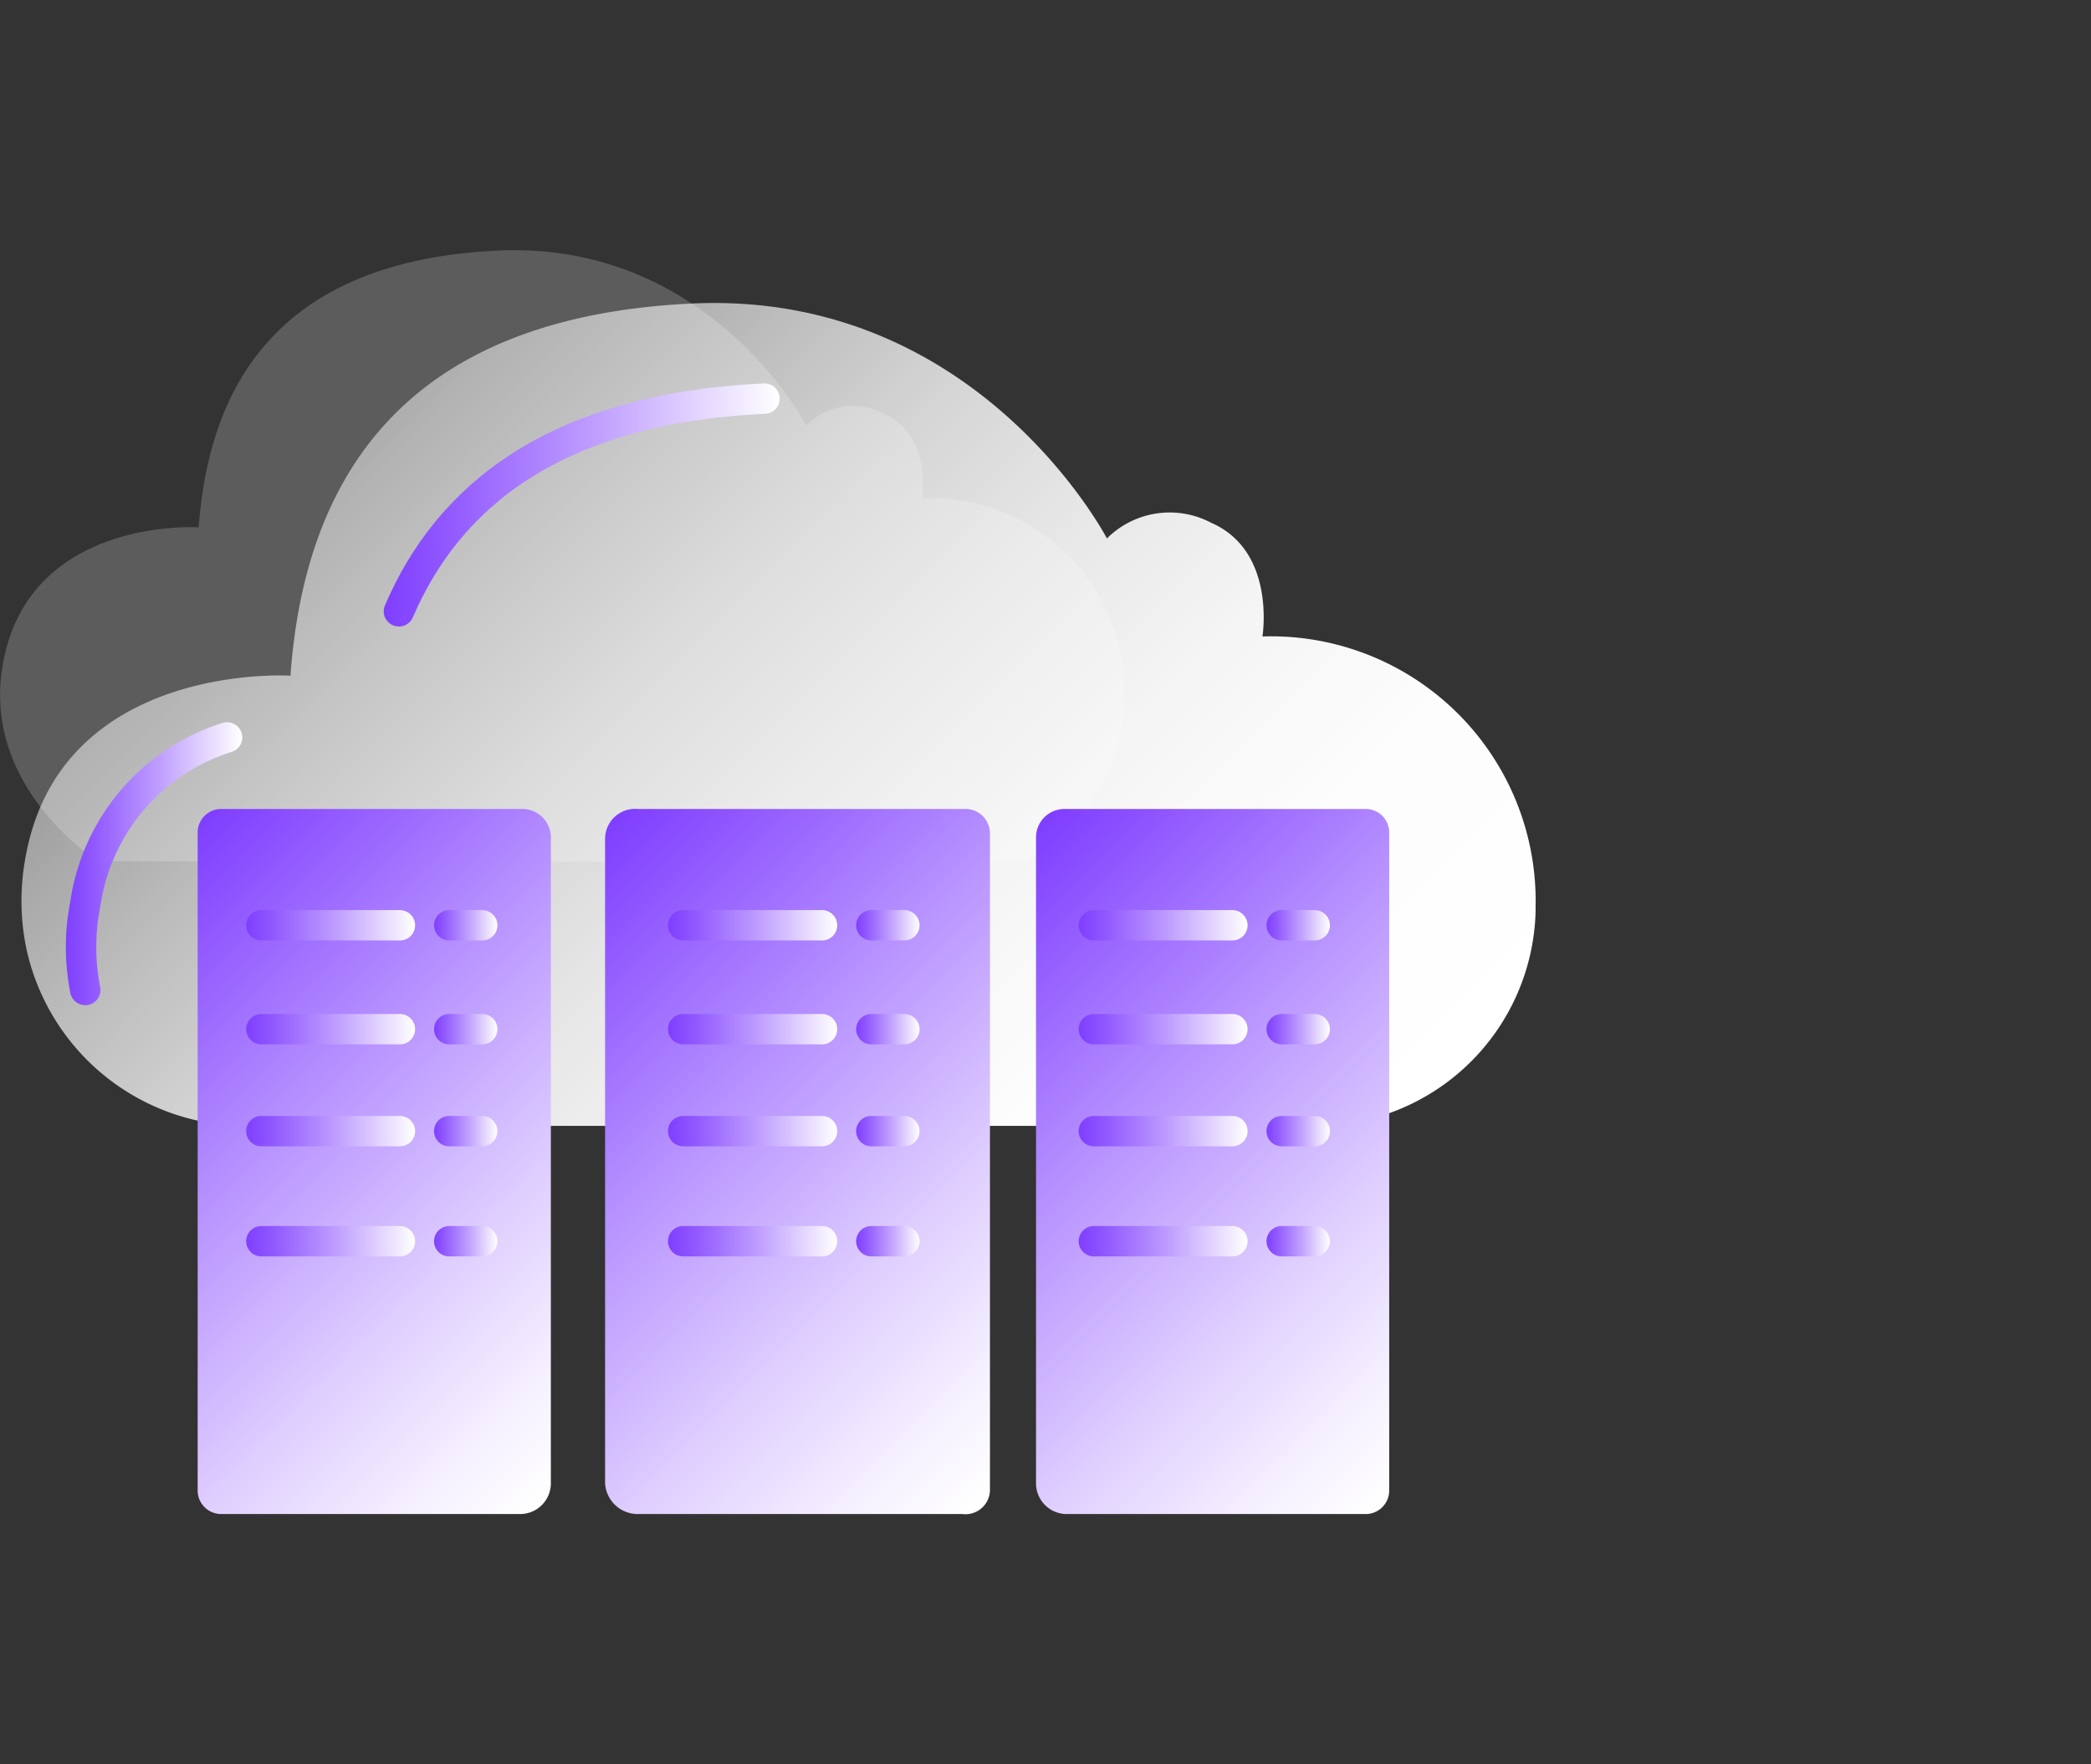 <svg id="图层_1" data-name="图层 1" xmlns="http://www.w3.org/2000/svg" xmlns:xlink="http://www.w3.org/1999/xlink" viewBox="0 0 64 54"><rect x="0" y="0" width="64" height="54" fill="#333333" stroke="none"/><defs><style>.cls-1{fill:#fff;opacity:0.2;}.cls-2{fill:url(#未命名的渐变_6);}.cls-10,.cls-11,.cls-12,.cls-13,.cls-16,.cls-17,.cls-18,.cls-19,.cls-20,.cls-21,.cls-22,.cls-23,.cls-24,.cls-25,.cls-26,.cls-27,.cls-28,.cls-29,.cls-3,.cls-30,.cls-31,.cls-4,.cls-6,.cls-7,.cls-8,.cls-9{fill:none;stroke-linecap:round;stroke-linejoin:round;stroke-width:0.93px;}.cls-3{stroke:url(#未命名的渐变_14);}.cls-4{stroke:url(#未命名的渐变_14-2);}.cls-5{fill:url(#未命名的渐变_64);}.cls-6{stroke:url(#未命名的渐变_14-3);}.cls-7{stroke:url(#未命名的渐变_14-4);}.cls-8{stroke:url(#未命名的渐变_14-5);}.cls-9{stroke:url(#未命名的渐变_14-6);}.cls-10{stroke:url(#未命名的渐变_14-7);}.cls-11{stroke:url(#未命名的渐变_14-8);}.cls-12{stroke:url(#未命名的渐变_14-9);}.cls-13{stroke:url(#未命名的渐变_14-10);}.cls-14{fill:url(#未命名的渐变_64-2);}.cls-15{fill:url(#未命名的渐变_64-3);}.cls-16{stroke:url(#未命名的渐变_14-11);}.cls-17{stroke:url(#未命名的渐变_14-12);}.cls-18{stroke:url(#未命名的渐变_14-13);}.cls-19{stroke:url(#未命名的渐变_14-14);}.cls-20{stroke:url(#未命名的渐变_14-15);}.cls-21{stroke:url(#未命名的渐变_14-16);}.cls-22{stroke:url(#未命名的渐变_14-17);}.cls-23{stroke:url(#未命名的渐变_14-18);}.cls-24{stroke:url(#未命名的渐变_14-19);}.cls-25{stroke:url(#未命名的渐变_14-20);}.cls-26{stroke:url(#未命名的渐变_14-21);}.cls-27{stroke:url(#未命名的渐变_14-22);}.cls-28{stroke:url(#未命名的渐变_14-23);}.cls-29{stroke:url(#未命名的渐变_14-24);}.cls-30{stroke:url(#未命名的渐变_14-25);}.cls-31{stroke:url(#未命名的渐变_14-26);}</style><linearGradient id="未命名的渐变_6" x1="37.82" y1="41.19" x2="11.47" y2="14.84" gradientTransform="translate(-0.72 -0.84) rotate(0.26)" gradientUnits="userSpaceOnUse"><stop offset="0" stop-color="#fff"/><stop offset="0.22" stop-color="#fff" stop-opacity="0.99"/><stop offset="0.39" stop-color="#fff" stop-opacity="0.95"/><stop offset="0.55" stop-color="#fff" stop-opacity="0.88"/><stop offset="0.7" stop-color="#fff" stop-opacity="0.79"/><stop offset="0.84" stop-color="#fff" stop-opacity="0.67"/><stop offset="0.98" stop-color="#fff" stop-opacity="0.53"/><stop offset="1" stop-color="#fff" stop-opacity="0.5"/></linearGradient><linearGradient id="未命名的渐变_14" x1="11.74" y1="15.45" x2="23.86" y2="15.45" gradientUnits="userSpaceOnUse"><stop offset="0" stop-color="#7f3eff"/><stop offset="0.17" stop-color="#925aff"/><stop offset="0.55" stop-color="#c1a1ff"/><stop offset="1" stop-color="#fff"/></linearGradient><linearGradient id="未命名的渐变_14-2" x1="1.99" y1="26.43" x2="7.38" y2="26.43" xlink:href="#未命名的渐变_14"/><linearGradient id="未命名的渐变_64" x1="19.26" y1="43.4" x2="3.54" y2="27.69" gradientUnits="userSpaceOnUse"><stop offset="0" stop-color="#fff"/><stop offset="0.12" stop-color="#f6f1ff"/><stop offset="0.33" stop-color="#decdff"/><stop offset="0.62" stop-color="#b792ff"/><stop offset="0.98" stop-color="#8242ff"/><stop offset="1" stop-color="#7f3eff"/></linearGradient><linearGradient id="未命名的渐变_14-3" x1="7.53" y1="28.32" x2="12.71" y2="28.32" xlink:href="#未命名的渐变_14"/><linearGradient id="未命名的渐变_14-4" x1="13.28" y1="28.32" x2="15.23" y2="28.32" xlink:href="#未命名的渐变_14"/><linearGradient id="未命名的渐变_14-5" x1="7.53" y1="31.5" x2="12.71" y2="31.5" xlink:href="#未命名的渐变_14"/><linearGradient id="未命名的渐变_14-6" x1="13.28" y1="31.5" x2="15.23" y2="31.5" xlink:href="#未命名的渐变_14"/><linearGradient id="未命名的渐变_14-7" x1="7.53" y1="34.62" x2="12.71" y2="34.62" xlink:href="#未命名的渐变_14"/><linearGradient id="未命名的渐变_14-8" x1="13.28" y1="34.62" x2="15.23" y2="34.62" xlink:href="#未命名的渐变_14"/><linearGradient id="未命名的渐变_14-9" x1="7.53" y1="37.99" x2="12.71" y2="37.99" xlink:href="#未命名的渐变_14"/><linearGradient id="未命名的渐变_14-10" x1="13.28" y1="37.99" x2="15.23" y2="37.99" xlink:href="#未命名的渐变_14"/><linearGradient id="未命名的渐变_64-2" x1="45.04" y1="43.41" x2="29.3" y2="27.68" xlink:href="#未命名的渐变_64"/><linearGradient id="未命名的渐变_64-3" x1="32.51" y1="43.63" x2="16.34" y2="27.45" xlink:href="#未命名的渐变_64"/><linearGradient id="未命名的渐变_14-11" x1="20.45" y1="28.32" x2="25.63" y2="28.32" xlink:href="#未命名的渐变_14"/><linearGradient id="未命名的渐变_14-12" x1="26.2" y1="28.32" x2="28.15" y2="28.32" xlink:href="#未命名的渐变_14"/><linearGradient id="未命名的渐变_14-13" x1="20.45" y1="31.5" x2="25.63" y2="31.5" xlink:href="#未命名的渐变_14"/><linearGradient id="未命名的渐变_14-14" x1="26.2" y1="31.5" x2="28.15" y2="31.5" xlink:href="#未命名的渐变_14"/><linearGradient id="未命名的渐变_14-15" x1="20.45" y1="34.62" x2="25.63" y2="34.62" xlink:href="#未命名的渐变_14"/><linearGradient id="未命名的渐变_14-16" x1="26.2" y1="34.62" x2="28.15" y2="34.62" xlink:href="#未命名的渐变_14"/><linearGradient id="未命名的渐变_14-17" x1="20.45" y1="37.99" x2="25.63" y2="37.99" xlink:href="#未命名的渐变_14"/><linearGradient id="未命名的渐变_14-18" x1="26.2" y1="37.99" x2="28.15" y2="37.99" xlink:href="#未命名的渐变_14"/><linearGradient id="未命名的渐变_14-19" x1="33.01" y1="28.32" x2="38.19" y2="28.32" xlink:href="#未命名的渐变_14"/><linearGradient id="未命名的渐变_14-20" x1="38.76" y1="28.32" x2="40.71" y2="28.32" xlink:href="#未命名的渐变_14"/><linearGradient id="未命名的渐变_14-21" x1="33.01" y1="31.5" x2="38.19" y2="31.5" xlink:href="#未命名的渐变_14"/><linearGradient id="未命名的渐变_14-22" x1="38.76" y1="31.5" x2="40.71" y2="31.5" xlink:href="#未命名的渐变_14"/><linearGradient id="未命名的渐变_14-23" x1="33.01" y1="34.62" x2="38.19" y2="34.62" xlink:href="#未命名的渐变_14"/><linearGradient id="未命名的渐变_14-24" x1="38.76" y1="34.62" x2="40.71" y2="34.62" xlink:href="#未命名的渐变_14"/><linearGradient id="未命名的渐变_14-25" x1="33.01" y1="37.99" x2="38.19" y2="37.99" xlink:href="#未命名的渐变_14"/><linearGradient id="未命名的渐变_14-26" x1="38.76" y1="37.99" x2="40.71" y2="37.99" xlink:href="#未命名的渐变_14"/></defs><title>1</title><path class="cls-1" d="M.08,20.37c.77-4.57,6-4.23,6-4.23.3-4,2.14-8.14,9.15-8.47,6.5-.31,9.45,5.35,9.45,5.35a2,2,0,0,1,2.37-.36c1.5.66,1.17,2.59,1.17,2.59a5.95,5.95,0,0,1,3.16,11.14L3,26.36S-.56,24.14.08,20.37Z"/><path class="cls-2" d="M.76,26.36c1-6.13,8.13-5.68,8.13-5.68C9.28,15.3,11.77,9.73,21.18,9.29c8.75-.41,12.7,7.19,12.7,7.19A2.72,2.72,0,0,1,37.07,16c2,.87,1.57,3.48,1.57,3.48A8.1,8.1,0,0,1,47,27.78v.14a6.74,6.74,0,0,1-6.76,6.54l-32.69,0A6.88,6.88,0,0,1,.8,29,7.2,7.2,0,0,1,.76,26.36Z"/><path class="cls-3" d="M12.21,18.71c1.48-3.45,4.68-6.2,11.19-6.51"/><path class="cls-4" d="M2.61,30.3a6.79,6.79,0,0,1,0-2.63,6.29,6.29,0,0,1,4.34-5.1"/><path class="cls-5" d="M6.77,46.34h9.15a.94.94,0,0,0,.94-.94V25.64a.87.87,0,0,0-.87-.88H6.77a.72.72,0,0,0-.72.72V45.62A.72.72,0,0,0,6.77,46.34Z"/><line class="cls-6" x1="8" y1="28.32" x2="12.24" y2="28.32"/><line class="cls-7" x1="13.75" y1="28.32" x2="14.76" y2="28.32"/><line class="cls-8" x1="8" y1="31.5" x2="12.24" y2="31.5"/><line class="cls-9" x1="13.75" y1="31.5" x2="14.76" y2="31.5"/><line class="cls-10" x1="8" y1="34.62" x2="12.24" y2="34.62"/><line class="cls-11" x1="13.75" y1="34.62" x2="14.76" y2="34.62"/><line class="cls-12" x1="8" y1="37.99" x2="12.24" y2="37.99"/><line class="cls-13" x1="13.75" y1="37.99" x2="14.76" y2="37.99"/><path class="cls-14" d="M41.8,46.34H32.65a.94.94,0,0,1-.94-.94V25.64a.87.87,0,0,1,.87-.88H41.8a.72.72,0,0,1,.72.72V45.62A.72.72,0,0,1,41.8,46.34Z"/><path class="cls-15" d="M29.46,46.34H19.52a1,1,0,0,1-1-.94V25.64a.92.92,0,0,1,1-.88h10a.75.75,0,0,1,.78.72V45.62A.75.75,0,0,1,29.46,46.34Z"/><line class="cls-16" x1="20.91" y1="28.32" x2="25.16" y2="28.32"/><line class="cls-17" x1="26.67" y1="28.32" x2="27.68" y2="28.32"/><line class="cls-18" x1="20.91" y1="31.5" x2="25.16" y2="31.5"/><line class="cls-19" x1="26.67" y1="31.5" x2="27.68" y2="31.5"/><line class="cls-20" x1="20.91" y1="34.62" x2="25.16" y2="34.62"/><line class="cls-21" x1="26.67" y1="34.62" x2="27.68" y2="34.62"/><line class="cls-22" x1="20.91" y1="37.99" x2="25.16" y2="37.99"/><line class="cls-23" x1="26.67" y1="37.99" x2="27.68" y2="37.99"/><line class="cls-24" x1="33.48" y1="28.32" x2="37.72" y2="28.32"/><line class="cls-25" x1="39.23" y1="28.32" x2="40.24" y2="28.32"/><line class="cls-26" x1="33.48" y1="31.5" x2="37.72" y2="31.5"/><line class="cls-27" x1="39.23" y1="31.5" x2="40.24" y2="31.5"/><line class="cls-28" x1="33.48" y1="34.62" x2="37.72" y2="34.62"/><line class="cls-29" x1="39.23" y1="34.62" x2="40.24" y2="34.62"/><line class="cls-30" x1="33.48" y1="37.99" x2="37.72" y2="37.99"/><line class="cls-31" x1="39.23" y1="37.99" x2="40.24" y2="37.99"/></svg>